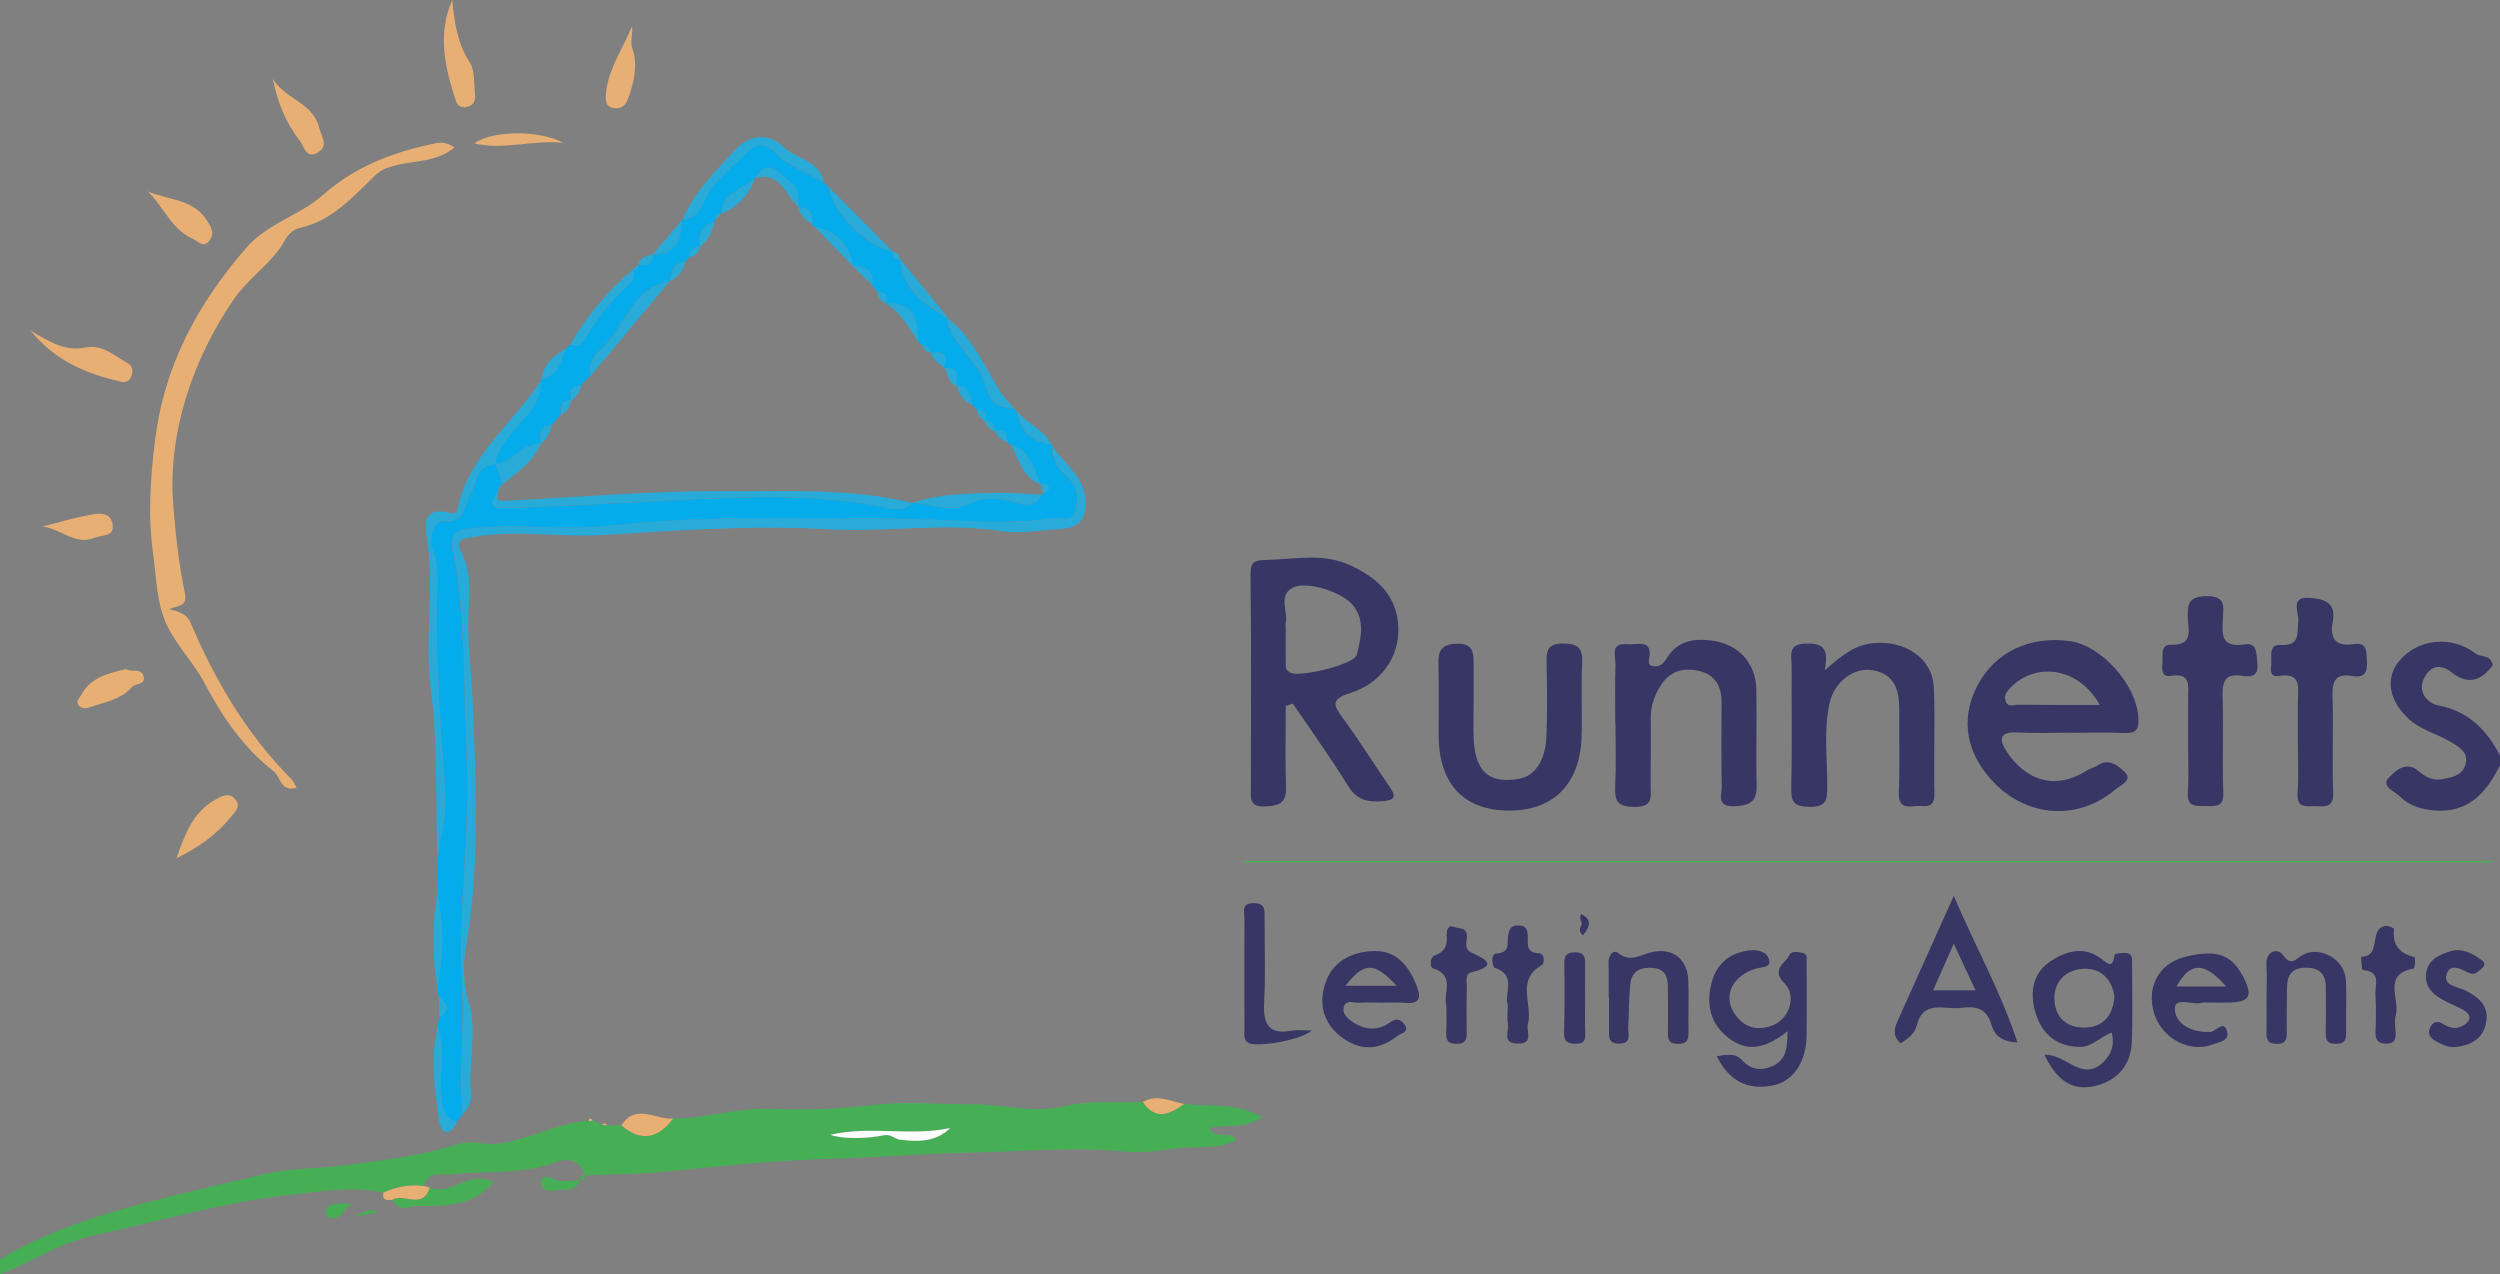 <svg xmlns="http://www.w3.org/2000/svg" id="Layer_2" data-name="Layer 2" viewBox="0 0 503.75 256.74"><rect x="0" y="0" width="503.75" height="256.74" fill="#808080" stroke="none"/><defs><style>      .cls-1 {        fill: #28abd9;      }      .cls-1, .cls-2, .cls-3, .cls-4, .cls-5, .cls-6 {        stroke-width: 0px;      }      .cls-2 {        fill: #373664;      }      .cls-3 {        fill: #04acec;      }      .cls-4 {        fill: #e7af74;      }      .cls-5 {        fill: #fcfdfd;      }      .cls-6 {        fill: #46af56;      }    </style></defs><g id="Layer_1-2" data-name="Layer 1"><path class="cls-6" d="M135.6,225.39c6.71.04,13.05-2.28,20.04-1.96,6.63.3,13.68.03,20.57-.79,6.35-.75,13.29-.09,19.79-.13,6.14-.04,12.26,1.95,18.61.38,4.99-1.23,10.43-.62,15.66-.83,2.6,3.83,5.45,2.49,8.33.39,5.12.62,10.59-.42,15.73,2.7-3.65,2.42-7.3,1.35-10.69,2.15,1.17,2.6,3.95.23,5.52,2.41-3.95,2.05-8.35,1.2-12.31,1.71-3.07.39-6.4.98-9.64.66-10.99-1.1-21.94.01-32.91.21-8.59.15-17.22.93-25.78,1.16-11.04.29-22.28,1.4-33.39,2.55-5.7.59-11.46.59-17.2.85,0,0,0,0,0,0-1.85-5.16-5.93-2.49-8.63-1.81-6.04,1.54-12.14.85-18.16,1.6-2.03.25-4.85-.93-5.7,2.34-2.88-.37-5.6.14-8.22,1.34-6.2-1.44-12.26-.23-18.46.42-13.56,1.42-26.53,5.33-39.76,8.15-6.88,1.46-12.6,5.45-19.03,7.86v-2.99c9.97-5.98,21.12-9.31,32.14-12.11,6.97-1.77,14.14-3.4,21.21-5.08,5.4-1.29,10.8-1.05,16.16-1.75,7.64-.99,15.4-1.93,22.68-4.23,3.03-.96,5.25.17,7.8-.1,6.41-.67,12.12-4.16,18.57-4.68,0,0,.44.1.44.1l.43-.16c.61.29,1.22.57,1.83.85.37.06.75.13,1.12.19.95-.01,1.89-.03,2.84-.04,3.71,3.3,7.36,2.81,10.37-1.36ZM167.29,228.67c2.75.95,7.72.75,10.89.07,1.22-.26,2.2.8,3.21.92,3.58.43,7.22.49,10.06-2.36-8.01,1.71-16.21-.53-24.16,1.37Z"></path><path class="cls-2" d="M503.75,154.2c-2.75,5.48-6.3,9.71-13.33,9.09-2.61-.23-4.98-.94-6.75-2.74-1.06-1.09-4.04-2.06-2.27-3.9,1.14-1.19,3.44-3.52,6.01-1.21,1.26,1.13,2.88,1.89,4.57,1.58,1.88-.34,4.08-.62,4.78-2.87.78-2.49-1.16-3.57-2.86-4.6-2.89-1.76-6.26-2.42-8.89-5.02-3.44-3.39-4.5-7.7-1.63-11.26,3.67-4.56,10.57-5.34,15.49-1.56,1.09.84,2.87.01,3.43,2.32-2.08,2.8-4.72,4.3-8.31,1.44-2.84-2.27-4.85-.61-5.75,1.7-.9,2.33.82,4.54,3.17,4.99,6.04,1.16,9.66,4.97,12.34,10.06v1.99Z"></path><path class="cls-3" d="M88.09,180.09c.03-2.33.06-4.67.09-7,.57-4.36,1.88-8.77,1.58-13.06-.87-12.34-1.75-24.67-1.75-37.03,0-4.06.83-8.03-.81-12.09-.82-2.04.02-6.01,1.91-5.83,4.75.46,4.29-3.09,5.7-5.38,1.41-2.29,1-6.14,5.14-6.21.4,1.39.8,2.77,1.2,4.16v-.03c-.65.13-.94.51-.77,1.18l-.36-.23.38.2c-1.76,3.05-1.63,3.68,1.49,3.6,9.12-.24,18.23-.74,27.33-1.19,16.06-.8,32.13-2.11,48.12.88,2.19.41,4.56,1.32,6.52-.74l-.07.04c3.84.08,7.61,2.12,11.55.13,2.55-1.28,5.25-1.19,8.12-.49,2.07.51,4.86,1.86,6.42-1.28l.32-.25c.42-.33,1.2-.68,1.18-1-.05-1.01-.96-.86-1.69-.87l.03.03c-1.44-3.12-1.98-6.91-6.07-8.04-.34-.05-.58-.24-.73-.55-.11-1.5-.37-2.84-2.43-2.07l-.03-.07c.13-1.45-.54-2.11-1.99-2l-.06-.04c.57-1.53-.09-2.22-1.61-2.31l.03.03c-.33-.35-.65-.71-.98-1.06h0c-.39-1.82-.58-3.82-3.18-3.83l.03.03c.03-1.72.53-3.75-2.37-3.52l-.18-.22c.89-2.64-.15-3.46-2.71-2.84l-.06-.11c.22-1.28-.64-1.4-1.57-1.43,0,0,.02.02.02.02-.34-.34-.68-.69-1.02-1.03l.02.02c.29-4.52-.87-7.79-6.34-7.42l-.21-.18c.73-1.61,0-2.25-1.57-2.32-.28-.35-.57-.71-.85-1.06.16-2.85-1.14-4.21-4.04-3.96h.01c-.61-4.61-3.42-7.1-7.84-8.04-.24-.06-.36-.21-.35-.45.32-2.15-.62-3.3-2.78-3.48h0c.09-1.83.16-3.73-1.52-4.91-2.24-1.57-4.34-5.46-7.34-.85l.09-.08c-2.36,2.31-6.63,2.84-6.75,7.22l-.09-.05c-.81,0-1.13.47-1.13,1.22.08.2.01.34-.19.42-2.51.82-3.5,2.51-2.96,5.09l.03-.02c-1.45-.07-2.08.68-2.05,2.07l-.91.91c-2.51.15-2.8,2.06-3.15,3.93h0c-7.76,1.44-9.09,9.41-13.96,13.81-1.27,1.15-2.52,3.09-1.97,5.29-.31.28-.62.56-.93.84-.33.39-.65.78-.98,1.17l.07-.03c-2.34-.16-2.24,1.38-2.08,2.96l.03-.02c-2.23-.1-2.21,1.39-2.1,2.95l.03-.04c-.33.37-.66.74-.99,1.11l.06-.07c-.33.38-.65.76-.98,1.13l.06-.02c-3.01-.12-2.01,2.19-2.28,3.74h0c-3.73-.3-5.5,3.73-8.96,4.01-.13-1.58.77-2.62,1.54-3.93,2.52-4.28,7.59-7.1,7.54-12.85,0,0,.02-.09.02-.09,3.09-.91,4.15-3.38,4.78-6.17,0,0-.03.06-.03.06.37-.33.73-.67,1.1-1,0,0-.04.03-.04.03.99.04,2.15.22,2.71-.75,2.54-4.39,5.71-8.26,9.39-11.74.77-.73,1.01-1.67.58-2.71,0,0,.05,0,.05,0,.72.05,1.06-.28,1.04-.99,0,0,0-.03,0-.03,1.75.41,2.88-.06,2.96-2.04,0,0-.02,0-.02,0,4.85.13,5.78-3.04,5.86-6.91,0,0,.08-.06.08-.05,2.39-.05,3.53-1.88,4.32-3.58,1.88-4.08,5.37-6.69,8.41-9.69,1.8-1.78,3.49-2.87,6.16-.09,2.49,2.6,6.34,3.9,9.59,5.77,0,0-.04-.04-.04-.04.35.35.69.69,1.04,1.04,0,0-.03-.03-.03-.03,1.07,5.49,7.6,12.08,12.93,13.03,0,0,0,0,0,0,.06.91.22,1.73,1.46,1.52,0,0,.1.09.09.09.42,6.28,4.99,9.21,9.76,11.99l-.25.29s.27-.27.27-.27c-.41,2.2.94,3.66,2.13,5.22,2.06,2.71,4.58,5.29,5.41,8.61.81,3.25,2.71,4.16,5.61,4.18.28.05.44.21.48.49.63,3.99,2.94,6.26,6.99,6.72.22.08.31.23.27.46-.35,3.05,1.7,4.86,3.54,6.75,1.76,1.81,1.52,4.06,1.04,6.09-.59,2.52-2.98,1.38-4.64,1.61-10.81,1.51-21.62.04-32.43.02-18.68-.04-37.4-.68-55.99,1.37-9.68,1.07-19.31-.43-28.94.61-3.27.35-3.99,1.61-3.43,4.45,2.68,13.58,2.02,27.39,2.75,41.1.83,15.65-1.86,31.24-.92,46.84.52,8.57-.8,17.08.08,25.6.09.2.02.33-.18.4-.3.41-.6.81-.9,1.22,0,0,.03.02.03.02-3.15-.87-3.01-3.42-3.2-5.92-.33-4.38.89-8.84-.71-13.14.11-.68.22-1.35.33-2.03,2.02-1.38,2.01-2.71-.09-4-.11-.65-.21-1.31-.32-1.96,1.28-6.31,1.41-12.62-.04-18.92Z"></path><path class="cls-2" d="M259.08,142.25c0,5.43-.14,10.87.05,16.3.12,3.19-1.29,3.82-4.17,3.95-3.25.15-2.91-1.69-2.91-3.74.02-14.27.11-28.54-.07-42.8-.04-2.91.83-3.08,3.43-3.14,5.72-.13,11.28-1.51,16.99,1.23,5.56,2.67,9.16,6.28,9.37,12.5.2,5.77-3.47,11.16-9.66,13.08-4.21,1.31-3.31,2.62-1.41,5.22,3.28,4.5,6.24,9.22,9.39,13.82,1.24,1.81.96,2.56-1.34,2.75-2.96.25-5.28-.07-7.08-3.01-3.5-5.68-7.42-11.11-11.17-16.64l-1.43.49ZM259.07,126.61c0,2.14-.02,4.28.01,6.42.01.93-.25,1.96.95,2.53,1.99.95,12.9-1.66,13.37-3.64.79-3.28,1.74-6.8-.76-9.94-2.13-2.67-9.5-5.09-12.29-3.49-2.84,1.63-.73,4.75-1.29,7.13-.07.31-.01.66,0,.99Z"></path><path class="cls-4" d="M91.6,29.71c-3.83,3.15-8.44,2.57-12.37,3.75-1.68.51-2.49.76-3.81,2.05-4.34,4.24-8.59,8.95-14.85,10.38-2.53.58-2.97,2.46-4.14,4.09-2.71,3.79-6.6,6.37-9.37,10.4-8.17,11.93-13.27,26.8-12.16,41.23.46,5.97,1.13,11.97,2.34,17.82.59,2.83-1.16,2.46-3.17,3.31,2.13.51,3.61,1.02,4.35,2.76,4.92,11.64,11.27,22.4,20.26,31.46.43.44.67,1.07,1.09,1.76-3.32.97-3.19-2.22-4.63-3.32-6.14-4.71-10.46-11.19-13.9-17.7-2.58-4.88-6.81-8.68-8.49-13.96-1.27-4.02-1.35-8.35-1.93-12.45-1.04-7.38-.51-15.01.42-22.58,1.84-15.01,8.54-27.4,18.31-38.7,4.4-5.09,10.85-6.57,15.5-10.7,6.58-5.84,14.25-8.68,22.57-10.41,1.11-.23,2.32-.33,3.98.84Z"></path><path class="cls-2" d="M417.37,147.63c-3.66,0-7.33.15-10.98-.04-3.67-.19-3.52,1.57-2.08,3.79,3.69,5.67,9.55,8.08,16.18,3.88.69-.44,1.57-.59,2.23-1.06,2.34-1.63,4.42.44,5.43,1.39,1.7,1.6-.93,2.67-2.01,3.58-7.29,6.1-17.23,5.58-24.01-1.13-5.91-5.85-7.25-12.97-3.73-19.8,3.56-6.91,10.68-10.2,18.83-9.03,5.92.85,13.27,8.43,13.66,15.51.14,2.58-.73,3.09-3.05,2.98-3.49-.17-6.98-.04-10.48-.04,0,0,0-.02,0-.02ZM423.09,142.03c-4.05-7.32-12.45-8.8-17.74-3.71-.87.83-1.65,1.68-1.19,2.99.48,1.35,1.67.68,2.5.69,5.28.07,10.56.04,16.43.04Z"></path><path class="cls-2" d="M325.48,145.82c0-3.98-.09-7.96.04-11.93.06-1.67-1.22-4.4,2.41-4.08,2.05.18,5.18-1.16,4.35,3.07-.15.75,0,1.21.87,1.36,1.48.27,2.24-.87,2.78-1.73,2.22-3.52,5.52-3.88,9.13-3.41,5.18.68,8.74,4.5,8.84,9.74.13,6.46-.1,12.93.07,19.39.09,3.41-1.51,4.12-4.55,4.22-3.65.12-2.46-2.35-2.49-4.03-.1-5.63-.07-11.27-.03-16.91.02-3.2-1.3-5.53-4.47-6.29-3.21-.77-5.99-.04-7.89,3.04-1.26,2.05-1.95,4.14-1.92,6.55.06,4.47-.03,8.95-.02,13.43,0,2.28.62,4.38-3.3,4.35-3.66-.03-3.97-1.45-3.83-4.34.19-4.14.05-8.29.05-12.43h-.02Z"></path><path class="cls-2" d="M367.7,135.07c3.63-3.16,6.07-5.18,10.06-5.5,5.9-.48,11.62,2.88,11.9,8.93.32,7.11-.05,14.24.13,21.36.09,3.51-2.29,2.32-4.04,2.58-2.29.33-3.23-.33-3.13-2.89.22-5.46.04-10.93.08-16.39.03-3.97-.82-7.37-5.45-8.13-3.7-.6-7.63,2.34-8.59,6.66-1.24,5.54-.43,11.22-.47,16.83-.02,2.69-.14,4.1-3.59,4.06-3.31-.04-3.73-1.15-3.66-4.01.19-8.11.04-16.23.08-24.34,0-2.13-.94-4.55,3.12-4.56,3.53-.01,4.29,1.29,3.56,5.41Z"></path><path class="cls-1" d="M93.18,224.44c-.88-8.52.44-17.03-.08-25.6-.95-15.6,1.75-31.19.92-46.84-.73-13.72-.07-27.52-2.75-41.1-.56-2.84.16-4.1,3.43-4.45,9.64-1.04,19.27.46,28.94-.61,18.59-2.05,37.31-1.41,55.99-1.37,10.81.02,21.62,1.49,32.43-.02,1.66-.23,4.05.91,4.64-1.61.48-2.03.72-4.29-1.04-6.09-1.84-1.9-3.89-3.71-3.54-6.75,2.29,3.5,6.25,5.85,6.61,10.7.32,4.14-1.52,5.73-5.3,5.92-3.82.19-7.73,1-11.43.43-11.72-1.82-23.42.28-35.19-.4-14.93-.87-30.02.19-45,1.15-8.78.56-17.54-1.13-26.31.38-2.28.39-3.86.54-2.57,2.99,2.21,4.22,1.55,8.78,1.43,13.07-.17,5.8.65,11.48.89,17.21.67,16.58,1.5,33.16-1.41,49.67-.61,3.44-.45,7.33.55,10.65,1.9,6.3-.14,12.53.53,18.75.16,1.53-.58,2.89-1.75,3.95Z"></path><path class="cls-2" d="M296.93,141.72c0,2.32-.07,4.64.01,6.96.23,6.57,2.93,9.42,9.28,8.22,3.71-.71,5.23-4.66,5.38-8.41.2-4.96.15-9.94.04-14.91-.06-2.47.19-3.94,3.36-3.91,3.13.02,3.96,1.05,3.8,4.04-.25,4.96.06,9.94-.12,14.91-.35,9.57-5.93,14.93-15.05,14.71-8.91-.22-13.73-5.56-13.75-15.24,0-4.81.07-9.61-.04-14.42-.06-2.62.7-3.86,3.65-3.96,3.29-.11,3.46,1.72,3.44,4.06-.02,2.65,0,5.3,0,7.95Z"></path><path class="cls-2" d="M463.02,149.34c0-2.64,0-5.29,0-7.93,0-2.68.92-5.95-3.87-5.2-1.85.29-1.57-1.3-1.49-2.39.11-1.51-.57-3.99,1.8-3.86,4.07.22,3.38-2.25,3.64-4.73.18-1.71-1.72-4.98,2.07-4.76,2.47.14,5.73.53,4.88,4.75-.64,3.17.39,5.15,4.13,4.57,2.83-.44,2.62,1.43,2.75,3.36.15,2.32-.46,3.5-2.97,3.07-3.41-.59-4.06,1.07-3.96,4.13.21,6.44-.1,12.9.13,19.33.1,2.8-1.27,2.89-3.29,2.77-1.86-.12-4.13.72-3.88-2.71.25-3.45.06-6.94.06-10.41Z"></path><path class="cls-2" d="M440.91,149.7c0-2.98,0-5.96,0-8.94,0-2.42.7-5.28-3.53-4.57-1.67.28-1.79-1.07-1.66-2.3.15-1.53-.53-4.05,1.72-3.98,4.65.15,3.47-2.96,3.41-5.32-.07-2.79.04-4.44,3.81-4.46,3.89-.02,3.36,2.08,3.26,4.35-.14,3.09-.62,6.14,4.35,5.36,2.69-.42,2.36,2.03,2.58,3.81.31,2.45-1.08,2.86-2.97,2.54-3.46-.58-4.13,1.06-4.03,4.15.21,6.45-.09,12.92.14,19.36.1,2.83-1.3,2.78-3.3,2.71-1.99-.07-4.06.47-3.84-2.81.23-3.3.05-6.62.05-9.93Z"></path><path class="cls-2" d="M345.94,212.83c2.15-.35,3.72-.69,5.09.81,1.75,1.9,3.91,2.24,6.27,1.11,2.73-1.31,2.82-3.72,2.9-6.97-4.04,3.19-7.82,4.53-11.92,1.35-3.61-2.8-4.44-6.55-3.51-10.67.93-4.11,3.68-6.57,8.01-6.98,1.61-.15,3.35.4,3.68,1.88.4,1.76-1.51,1.44-2.66,1.81-4.58,1.43-6.57,5.25-4.51,8.72,1.88,3.16,4.79,4.06,8.14,2.61,3.14-1.36,4.63-5.84,2.17-8.34-2.86-2.9.15-3.96.93-5.67.45-.99,1.86-.64,2.75-.46,1.01.21.75,1.3.75,2.08.01,4.81.04,9.61,0,14.42-.04,5.38-2.61,9.37-6.87,10.2-4.95.96-8.73-.82-11.23-5.91Z"></path><path class="cls-2" d="M411.97,212.54c4.34-.22,7.44,5.52,11.74,1.58,1.65-1.51,2.45-3.49,1.81-6.05-2.29.8-3.94,2.94-6.51,2.89-4.35-.08-7.26-2.35-8.64-6.24-1.42-4.01-1.06-8.29,2.51-10.81,2.91-2.05,6.81-3.5,10.36-.83,1.62,1.22,2.46,2.13,2.86-.71.03-.23,1.48-.4,2.25-.35,1.43.1,1.26,1.28,1.26,2.24,0,5.29.18,10.59-.07,15.86-.21,4.4-2.74,7.46-7.02,8.61-5.21,1.4-8.3-1.42-10.55-6.19ZM426.07,200.86c-.5-3.49-2.61-5.79-6.21-5.65-3.5.14-5.99,2.47-5.9,6.1.09,3.59,2.38,5.84,6.15,5.74,3.75-.1,5.6-2.39,5.95-6.19Z"></path><path class="cls-2" d="M393.69,180.54c4.44,10.4,9.51,19.35,12.82,29.51-3.17-.11-4.67-1.5-5.24-3.57-.92-3.34-3.21-3.8-6.08-3.4-3.27.46-7.62-1.77-8.96,3.54-.44,1.74-1.78,2.65-3.24,3.61-2.16-1.89-.91-3.82-.09-5.68,3.4-7.63,6.84-15.24,10.78-24.01ZM389.52,199.55h8.56c-1.49-3.17-2.76-5.88-4.4-9.39-1.55,3.51-2.76,6.23-4.16,9.39Z"></path><path class="cls-6" d="M502.11,173.79h-251.44c0-.11,0-.22,0-.33h251.44c0,.11,0,.22,0,.33Z"></path><path class="cls-2" d="M278.36,202.03c-1.5,0-3-.09-4.49.02-1.05.08-2.56-.68-3.05.71-.51,1.45.71,2.49,1.8,3.21,2.43,1.59,5.04,1.78,7.45.06,1.23-.88,2.06-.73,2.86.29,1.27,1.64-.65,1.85-1.32,2.39-3.81,3.05-7.76,3.11-11.58.05-3.74-3-4.35-7.11-2.76-11.22,1.63-4.21,5.76-5.89,9.84-5.91,4.56-.02,7.09,3.47,8.54,7.53.71,1.97.16,3.16-2.29,2.92-1.65-.16-3.32-.03-4.99-.03ZM281.45,198.64c-4.61-4.89-6.58-4.81-10.34,0h10.34Z"></path><path class="cls-1" d="M109.03,76.68c.05,5.75-5.02,8.57-7.54,12.85-.77,1.31-1.66,2.36-1.54,3.93,0,0,0,0,0,0-4.13.07-3.73,3.92-5.14,6.21-1.41,2.3-.95,5.84-5.7,5.38-1.89-.18-2.73,3.8-1.91,5.83,1.64,4.06.81,8.03.81,12.09,0,12.36.87,24.69,1.75,37.03.3,4.3-1,8.71-1.58,13.06-.55-11.29.16-22.65-1.33-33.87-1.31-9.87.6-19.75-.66-29.63-.32-2.51-1.84-8.01,4.81-6.12,1.04.3,1.21-.89,1.39-1.66,2.45-10.41,11.19-16.69,16.63-25.13Z"></path><path class="cls-2" d="M445.26,202.03c-.5,0-1.03-.12-1.49.02-1.93.6-5.72-1.39-5.54,1.38.19,3.07,3.61,4.68,7.2,4.5,1.13-.06,2.81-2.74,3.38.2.31,1.59-1.79,1.9-3.03,2.35-4.62,1.7-10.08-1.22-11.67-6.15-1.73-5.36.91-10.25,6.24-11.54,6.19-1.51,9.16-.54,11.5,3.76,2.28,4.18,1.56,5.45-3.1,5.48-1.16,0-2.32,0-3.49,0ZM448.56,198.77c-4.43-5.09-7.27-4.93-9.99,0h9.99Z"></path><path class="cls-2" d="M456.71,201.37c0-2.31.12-4.63-.03-6.93-.19-2.95,2.33-3.38,3.25-2.1,1.73,2.4,2.49,1.04,3.98.15,3.46-2.08,8.57.8,8.79,4.98.18,3.46-.03,6.93.05,10.4.03,1.55-.19,2.47-2.09,2.46-1.95,0-2.07-1.01-2.03-2.51.08-2.97.04-5.94.02-8.91-.01-2.59-1.22-3.9-3.95-3.92-2.75-.02-3.83,1.37-3.86,3.89-.04,2.97-.1,5.94-.06,8.91.02,1.45-.03,2.56-2,2.55-1.91,0-2.13-1.03-2.09-2.52.06-2.14.01-4.29.01-6.44,0,0,.01,0,.02,0Z"></path><path class="cls-2" d="M324.14,200.86c0-2.31.05-4.62-.02-6.93-.04-1.48.96-2.67,1.97-1.88,2.55,2,4.54.26,6.84-.22,4.2-.89,7.09,1.45,7.26,5.73.14,3.46-.03,6.93.04,10.4.03,1.6-.32,2.42-2.18,2.39-1.98-.04-2-1.11-1.97-2.58.06-2.97-.01-5.94,0-8.91,0-2.02-.55-3.56-2.92-3.81-2.49-.26-4.36.57-4.65,3.17-.33,2.93-.24,5.91-.42,8.86-.08,1.29.8,3.15-1.78,3.21-2.37.06-2.09-1.52-2.09-2.99,0-2.15,0-4.29,0-6.44-.02,0-.05,0-.07,0Z"></path><path class="cls-2" d="M291.43,202.45c-.72-2.16,1.92-5.91-2.69-7.34-.65-.2-.63-2.25.3-2.57,2.12-.73,2.65-2.02,2.47-4.04-.08-.96.24-2.28,1.58-1.69.84.37,2.41-.04,2.5,1.78.05,1.13-.78,2.59,1.03,3.42,2.59,1.18,5.36,2.57-.04,3.88-1.51.36-.99,1.9-1.01,2.98-.06,2.97-.09,5.95-.03,8.92.03,1.48-.05,2.54-2.02,2.54-1.88,0-2.21-.86-2.1-2.45.11-1.65.02-3.3.02-5.42Z"></path><path class="cls-2" d="M494.97,210.96c-1.61.17-2.97-.46-4.25-1.24-1.11-.67-1.69-1.58-.94-2.88.65-1.13,1.6-1.08,2.52-.49,1.05.66,2.17,1,3.31.62.73-.24,1.58-.79,1.88-1.43.38-.81-.35-1.61-1.07-2.01-1.44-.8-3.01-1.38-4.44-2.2-1.97-1.13-3.44-2.69-3.12-5.19.36-2.76,2.58-3.72,4.81-4.43,2.45-.77,4.54.38,6.44,1.8.6.45.68,1.07,0,1.61-.76.6-1.46,1.49-2.6.93-1.66-.82-3.86-2.1-4.55.37-.62,2.21,2.28,2.4,3.78,3.14,2.96,1.48,5.03,3.4,4.11,6.97-.76,2.92-3.09,4.07-5.89,4.43Z"></path><path class="cls-2" d="M264.33,207.64c-2.34,2.07-11.31,3.43-12.82,2.49-1.06-.66-.74-1.74-.75-2.68-.02-7.46-.04-14.92,0-22.39,0-1.29-.74-3.08,1.88-3.08,2.37,0,2.17,1.45,2.17,2.97-.01,5.64.22,11.29-.08,16.91-.23,4.26.67,6.75,5.6,5.81.93-.18,1.93-.03,3.99-.03Z"></path><path class="cls-2" d="M486.65,194.02c-.08.27-.13,1.12-.34,1.15-6.37,1.18-2.63,6.19-3.56,9.39-.31,1.07-.09,2.31-.04,3.47.07,1.32-.15,2.25-1.81,2.26-1.73.01-2.3-.76-2.23-2.42.1-2.48.13-4.98-.02-7.46-.11-1.87,1.17-4.54-2.3-4.91-.15-.02-.39-.16-.4-.26-.09-.81-.14-1.63-.2-2.44,4.29-.03,1.42-5.67,4.93-6.23.55-.09,1.74.46,1.72.61-.39,3.22,1.1,4.98,4.14,5.68.1.02.06.62.1,1.17Z"></path><path class="cls-2" d="M303.79,202.42c-.74-2.22,1.91-5.94-2.63-7.42-.36-.12-1-2.76.4-2.86,2.71-.2,2.11-1.89,2.3-3.43.14-1.17.42-2.25,2.05-2.24,1.59.01,1.93.86,1.94,2.2.02,1.58-.41,3.33,2.29,3.42,1.14.04,1.11,2.06.54,2.38-5.34,3.01-1.75,7.99-2.81,11.91-.39,1.44,1.29,3.97-2.06,3.9-3.29-.07-1.67-2.54-1.96-4.01-.22-1.11-.04-2.3-.04-3.85Z"></path><path class="cls-2" d="M319.4,201.87c0,1.97-.07,3.95.02,5.92.07,1.47.04,2.57-1.96,2.53-1.65-.03-2.35-.48-2.3-2.27.13-4.6.13-9.21.05-13.81-.03-1.66.4-2.35,2.19-2.34,2,0,2.02,1.16,2,2.57-.03,2.47,0,4.93-.01,7.4Z"></path><path class="cls-4" d="M91.12,0c.49,4.4.95,8.61,3.5,12.52,1.15,1.75.85,4.47,1.1,6.76.11,1.06-.35,1.94-1.51,2.25-1.17.31-2.01-.18-2.36-1.23-2.21-6.69-3.74-13.42-.73-20.29Z"></path><path class="cls-4" d="M6.16,66.61c3.79,2.26,6.92,4.25,11.1,3.41,3.38-.68,5.88,1.75,8.58,3.22.83.46,1.09,1.61.6,2.68-.41.89-1.11,1.21-2.01,1-6.93-1.55-13.27-4.14-18.27-10.31Z"></path><path class="cls-1" d="M165.99,36.68c-3.25-1.87-7.1-3.18-9.59-5.77-2.67-2.78-4.36-1.68-6.16.09-3.04,3-6.53,5.61-8.41,9.69-.79,1.71-1.93,3.54-4.32,3.58,2.38-5.56,6.61-9.74,10.63-14.07,2.82-3.03,6.69-3.54,9.6-.68,2.61,2.57,7.32,2.73,8.25,7.15Z"></path><path class="cls-4" d="M54.98,15.86c2.36,4.08,8.09,4.84,9.32,9.8.47,1.91,2.05,3.78-.37,5.14-2.27,1.27-2.7-1.39-3.52-2.43-2.87-3.66-4.55-7.93-5.43-12.51Z"></path><path class="cls-4" d="M35.56,172.92c1.67-4.64,3.21-9.17,7.73-11.73,1.4-.8,2.73-1.55,4-.26,1.47,1.5.03,2.69-.87,3.8-2.92,3.6-6.65,6.15-10.86,8.19Z"></path><path class="cls-4" d="M127.36,5.24c.19,1.72-.47,2.94.11,4.69,1.06,3.22.31,6.51-.81,9.67-.48,1.37-1.19,2.38-2.81,2.22-1.9-.19-1.85-1.67-1.75-2.96.43-5.05,3.5-9.07,5.26-13.62Z"></path><path class="cls-4" d="M29.79,38.57c4.12,1.75,9.15,1.5,11.92,5.87.88,1.38,1.6,2.55.52,4.01-1.26,1.69-2.23.17-3.36-.32-4.32-1.88-5.86-6.45-9.08-9.55Z"></path><path class="cls-4" d="M25.45,134.8c1.01.77,2.88-.25,3.42,1.3.69,1.98-1.59,1.53-2.33,2.38-2.22,2.55-5.47,2.97-8.4,4.03-.83.3-1.7.34-2.28-.4-.66-.84.12-1.34.51-2.06,1.95-3.65,5.49-4.39,9.08-5.24Z"></path><path class="cls-4" d="M8.57,106.09c3.18-.8,6.32-1.75,9.54-2.35,1.71-.32,4.04-.64,4.55,1.73.6,2.79-2.19,2.28-3.65,2.9-3.77,1.57-6.79-1.82-10.43-2.27Z"></path><path class="cls-6" d="M83.3,242.99c-1.77.77-3.28.64-4.28-1.23,2.31-1.47,6.28,2.11,7.54-2.48,2.41.98,4.55-.17,6.66-.98,2.05-.79,4-1.28,6.2-.07-4.35,5.18-10.22,4.75-15.95,4.75,0,0-.18.02-.18.02Z"></path><path class="cls-1" d="M204.38,82.31c-2.9-.02-4.8-.92-5.61-4.18-.83-3.32-3.34-5.9-5.41-8.61-1.19-1.56-2.54-3.02-2.13-5.22,4.55,3.74,6.99,9.01,9.86,13.91.94,1.6,2.15,2.77,3.29,4.1Z"></path><path class="cls-4" d="M95.6,28.9c3.56-2.67,13.16-2.73,17.94-.11-6.17-.69-11.9,1.52-17.94.11Z"></path><path class="cls-4" d="M135.6,225.39c-3.01,4.18-6.67,4.66-10.37,1.36,2.92-4.53,6.89-1.08,10.37-1.36Z"></path><path class="cls-1" d="M179.89,50.68c-5.32-.96-11.85-7.54-12.93-13.03,4.31,4.34,8.62,8.69,12.93,13.03Z"></path><path class="cls-1" d="M127.53,54.31c.44,1.04.19,1.98-.58,2.71-3.68,3.48-6.85,7.35-9.39,11.74-.56.97-1.72.8-2.71.75,3.31-5.82,7.6-10.84,12.68-15.21Z"></path><path class="cls-1" d="M88.21,207c1.6,4.31.38,8.76.71,13.14.19,2.5.05,5.06,3.2,5.92-2.03,3.81-3.4,1.74-3.72-.72-.8-6.08-1.71-12.22-.19-18.34Z"></path><path class="cls-1" d="M88.09,180.09c1.46,6.3,1.33,12.61.04,18.92-1.1-6.31-1.01-12.61-.04-18.92Z"></path><path class="cls-1" d="M191.21,64.28c-4.76-2.78-9.34-5.71-9.76-11.99,3.26,4,6.51,7.99,9.76,11.99Z"></path><path class="cls-4" d="M86.56,239.29c-1.27,4.59-5.24,1.01-7.54,2.48-1.12.14-2.06.07-1.78-1.45,2.62-1.2,5.34-1.71,8.22-1.34.37.11.73.21,1.1.31Z"></path><path class="cls-4" d="M238.6,222.44c-2.89,2.1-5.74,3.44-8.33-.39,2.87-1.66,5.57-.11,8.33.39Z"></path><path class="cls-1" d="M211.85,89.52c-4.05-.46-6.36-2.73-6.99-6.72,2.03,2.55,5.44,3.68,6.99,6.72Z"></path><path class="cls-6" d="M71.07,242.45c-1.74.98-2.36,3.7-4.81,2.9-.38-.12-.85-1.36-.65-1.62,1.4-1.85,3.64-.9,5.46-1.29Z"></path><path class="cls-1" d="M137.42,44.33c-.08,3.88-1.01,7.04-5.86,6.91,1.95-2.3,3.91-4.61,5.86-6.91Z"></path><path class="cls-6" d="M116.93,237.82c-.63,1.64-2.03,1.94-3.54,1.92-1.41-.02-3.3.77-4.08-.59-.71-1.25-.16-2.66,1.91-1.71.57.27,1.22.5,1.84.52,1.29.04,2.59-.08,3.88-.13l-.02-.02Z"></path><path class="cls-1" d="M113.83,70.42c-.64,2.79-1.69,5.27-4.78,6.17.44-2.95,2.25-4.84,4.78-6.17Z"></path><path class="cls-6" d="M71.35,245.16c1.49-.46,2.78-1.96,4.97-.86-1.92.33-3.44.6-4.97.86Z"></path><path class="cls-1" d="M88.46,200.97c2.1,1.29,2.11,2.62.09,4-.03-1.33-.06-2.67-.09-4Z"></path><path class="cls-2" d="M318.97,188.47c-1.4-1.29,0-1.85-.3-2.58-.21-.53-.38-1.07-.08-1.71,2.05.99,2.01,2.33.38,4.29Z"></path><path class="cls-1" d="M131.58,51.24c-.08,1.98-1.22,2.45-2.96,2.04.52-1.35,1.67-1.79,2.96-2.04Z"></path><path class="cls-4" d="M119.43,225.74l-.43.16s-.45-.1-.44-.1c.26-.54.56-.41.87-.06Z"></path><path class="cls-4" d="M122.38,226.79c-.38-.07-.75-.13-1.12-.19.45-.37.81-.24,1.12.19Z"></path><path class="cls-1" d="M181.35,52.2c-1.24.22-1.4-.61-1.46-1.52.83.18,1.25.74,1.46,1.52Z"></path><path class="cls-1" d="M92.09,226.05c.3-.41.6-.81.9-1.22-.3.4-.6.81-.9,1.22Z"></path><path class="cls-1" d="M166.99,37.68c-.35-.35-.69-.69-1.04-1.04.35.35.69.69,1.04,1.04Z"></path><path class="cls-1" d="M128.63,53.32c.02.71-.32,1.05-1.04.99.35-.33.69-.66,1.04-.99Z"></path><path class="cls-1" d="M114.9,69.48c-.37.33-.73.67-1.1,1,.37-.33.73-.67,1.1-1Z"></path><path class="cls-4" d="M83.3,242.99s.18-.02.18-.02c0,0-.09.18-.09.18l-.09-.16Z"></path><path class="cls-6" d="M116.95,237.83c0-.66.09-1.24,1-1,0,0,0,0,0,0-.1.57-.15,1.19-1.01.99,0,0,.02.02.02.02Z"></path><path class="cls-5" d="M167.29,228.67c7.95-1.89,16.15.34,24.16-1.37-2.84,2.85-6.48,2.79-10.06,2.36-1.01-.12-1.99-1.18-3.21-.92-3.17.68-8.14.88-10.89-.07Z"></path><path class="cls-1" d="M100.4,98.75c.21.82-1.3,2.28,1.24,2.16,14.71-.67,29.37-2.05,44.15-1.92,10.46.09,20.91-.47,31.31,1.06,2.27.33,4.51.83,6.76,1.24-1.96,2.06-4.33,1.15-6.52.74-16-2.99-32.06-1.68-48.12-.88-9.11.45-18.22.95-27.33,1.19-3.12.08-3.25-.55-1.49-3.6Z"></path><path class="cls-1" d="M134.95,56.64c-5.31,6.37-10.62,12.74-15.93,19.11-.55-2.2.7-4.14,1.97-5.29,4.87-4.4,6.2-12.36,13.96-13.81Z"></path><path class="cls-1" d="M183.8,101.34c5.6-1.89,11.43-1.89,17.22-2.03,2.96-.07,5.92.25,8.88.39-1.57,3.14-4.35,1.79-6.42,1.28-2.88-.7-5.58-.79-8.12.49-3.95,1.99-7.71-.06-11.55-.13Z"></path><path class="cls-1" d="M108.92,89.46c-1.55,3.7-4.78,5.82-7.77,8.17-.4-1.39-.8-2.77-1.2-4.16,0,0,0,0,0,0,3.46-.28,5.24-4.31,8.96-4.01Z"></path><path class="cls-1" d="M160.92,41.7c-2.7-2.31-3.58-7.4-8.87-5.76,3.01-4.6,5.1-.72,7.34.85,1.68,1.18,1.62,3.09,1.52,4.91Z"></path><path class="cls-1" d="M171.89,53.68c-2.61-2.68-5.23-5.37-7.84-8.05,4.42.93,7.23,3.43,7.84,8.05Z"></path><path class="cls-1" d="M184.89,68.61c-1.85-2.7-3.39-5.66-6.34-7.43,5.47-.37,6.63,2.91,6.34,7.43Z"></path><path class="cls-1" d="M209.75,97.63c-3.79-1.36-4.4-5.09-6.07-8.04,4.09,1.13,4.63,4.92,6.07,8.04Z"></path><path class="cls-1" d="M152.14,35.86c-1.2,3.39-3.45,5.79-6.76,7.22.12-4.38,4.39-4.92,6.76-7.22Z"></path><path class="cls-1" d="M143.97,44.68c-.45,2.01-1.27,3.8-2.96,5.09-.55-2.58.44-4.27,2.96-5.09Z"></path><path class="cls-1" d="M175.92,57.63c-1.35-1.32-2.69-2.64-4.04-3.96,2.9-.25,4.2,1.11,4.04,3.96Z"></path><path class="cls-1" d="M192.75,77.72c-1.69-.58-1.73-2.25-2.37-3.52,2.89-.23,2.4,1.8,2.37,3.52Z"></path><path class="cls-1" d="M190.2,73.98c-1.14-.73-2.15-1.57-2.71-2.84,2.55-.61,3.59.2,2.71,2.84Z"></path><path class="cls-1" d="M163.7,45.18c-1.4-.78-2.51-1.8-2.78-3.48,2.16.18,3.1,1.33,2.78,3.48Z"></path><path class="cls-1" d="M138.09,52.72c-.38,1.84-1.44,3.14-3.15,3.93.35-1.87.64-3.78,3.15-3.93Z"></path><path class="cls-1" d="M195.91,81.53c-1.87-.62-2.58-2.18-3.18-3.84,2.6.01,2.79,2.01,3.18,3.84Z"></path><path class="cls-1" d="M111.19,85.72c-.43,1.44-.93,2.85-2.28,3.74.26-1.55-.74-3.85,2.28-3.74Z"></path><path class="cls-1" d="M115.12,80.66c-.26,1.29-.92,2.31-2.1,2.95-.11-1.56-.13-3.05,2.1-2.95Z"></path><path class="cls-1" d="M117.16,77.72c-.36,1.22-1,2.24-2.08,2.96-.16-1.58-.26-3.12,2.08-2.96Z"></path><path class="cls-1" d="M202.96,89.03c-1.08-.38-1.98-.96-2.43-2.07,2.06-.76,2.32.57,2.43,2.07Z"></path><path class="cls-1" d="M198.46,84.85c-.93-.49-1.52-1.22-1.61-2.31,1.52.09,2.18.77,1.61,2.31Z"></path><path class="cls-1" d="M141.04,49.74c-.22,1.14-.91,1.83-2.05,2.07-.03-1.39.59-2.14,2.05-2.07Z"></path><path class="cls-1" d="M178.34,61.01c-.99-.46-1.52-1.23-1.57-2.32,1.57.07,2.29.71,1.57,2.32Z"></path><path class="cls-1" d="M210.22,99.46c-.17-.62-.34-1.24-.5-1.86.73,0,1.64-.15,1.69.87.01.31-.76.66-1.18,1Z"></path><path class="cls-1" d="M200.5,86.89c-.99-.34-1.66-1-1.99-2,1.44-.11,2.12.55,1.99,2Z"></path><path class="cls-1" d="M187.44,71.03c-.79-.19-1.39-.58-1.57-1.43.93.03,1.79.14,1.57,1.43Z"></path><path class="cls-1" d="M145.3,43.04c-.38.41-.76.81-1.13,1.22,0-.75.33-1.21,1.13-1.22Z"></path><path class="cls-1" d="M113.05,83.56c-.33.37-.66.74-.99,1.11.33-.37.66-.74.99-1.11Z"></path><path class="cls-1" d="M118.08,76.58c-.33.39-.65.78-.98,1.17.33-.39.65-.78.98-1.17Z"></path><path class="cls-1" d="M101.16,97.61c-.26.39-.52.79-.78,1.18-.17-.67.12-1.05.78-1.18Z"></path><path class="cls-1" d="M196.88,82.58c-.33-.35-.65-.71-.98-1.06.33.35.65.71.98,1.06Z"></path><path class="cls-1" d="M185.89,69.62c-.34-.34-.68-.69-1.02-1.03.34.34.68.69,1.02,1.03Z"></path><path class="cls-1" d="M112.12,84.61c-.33.38-.65.75-.98,1.13.33-.38.65-.75.98-1.13Z"></path></g></svg>